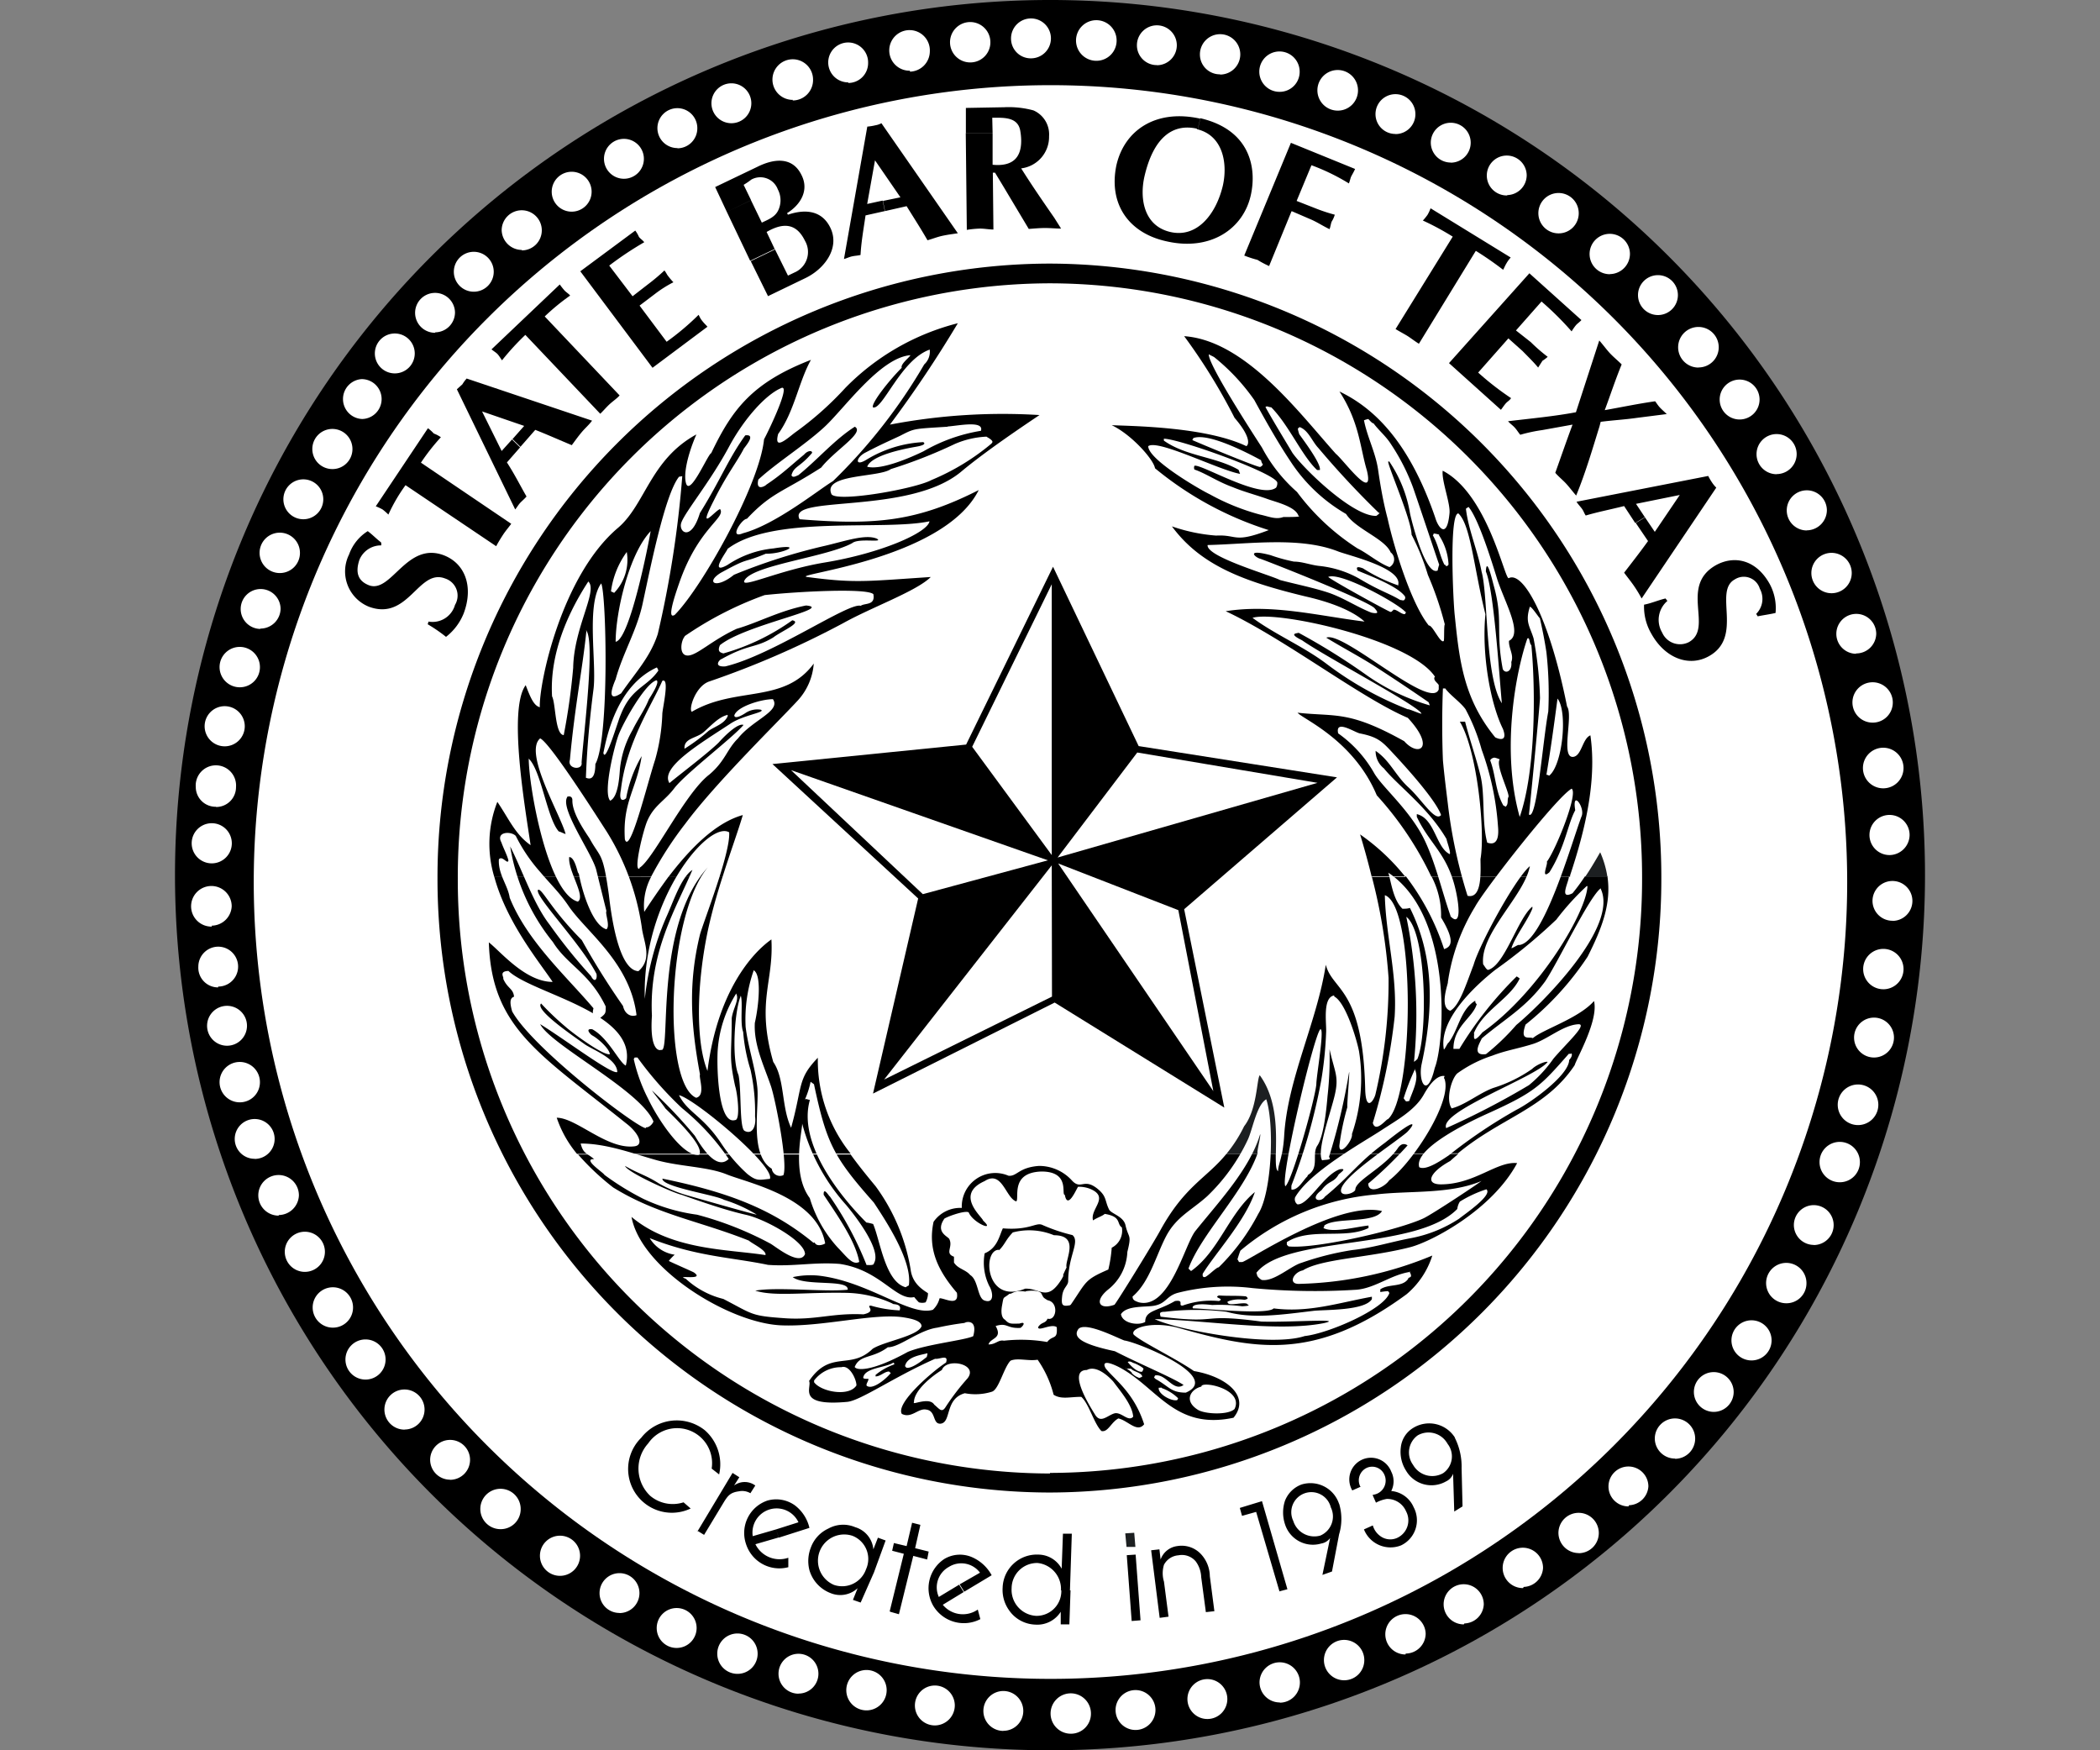 <svg xmlns="http://www.w3.org/2000/svg" id="Layer_1" data-name="Layer 1" viewBox="0 0 180 150"><rect x="0" y="0" width="180" height="150" fill="#808080" stroke="none"/><path d="M90,150a75,75,0,1,1,75-75,75,75,0,0,1-75,75Z" style="fill-rule:evenodd"></path><path d="M90.05,143.88A68.29,68.29,0,1,1,158.33,75.6,68.28,68.28,0,0,1,90.05,143.88Z" style="fill:#fff;fill-rule:evenodd"></path><path d="M90,127.91h0A52.56,52.56,0,0,1,37.5,75.26h0A52.58,52.58,0,0,1,89.94,22.59h0A52.58,52.58,0,0,1,142.4,75.24v0A52.56,52.56,0,0,1,90,127.91Zm0-1.68h0a50.87,50.87,0,0,0,50.75-51v0A50.86,50.86,0,0,0,90,24.28h0a50.87,50.87,0,0,0-50.76,51h0a50.87,50.87,0,0,0,50.76,51Z"></path><path d="M125,98.89c-.23.19-.47.4-.7.61-1.82,1-2.14,2-.8,2,2.9,0,4.8-2,6.54-1.82-2.14,4-7.27,6.69-9.11,7.19-3.53.92-7.67,1-9.25,2-.81.16-1.29,1.16-.36,1.16a31.47,31.47,0,0,0,11.45-2.43,7.14,7.14,0,0,1-2.21,3.32c-8,5.87-13.11,4.69-19.7,2.84-2.24-.55-4,.08-3.69.61.64.63,3.53,2,5.17,3.13,2.81.48,4.87,2.19,3.39,4-5.1,1.09-6.58-2.71-9.92-4.39-1.48-.71-1.16,0-1,.21.84,1,2.4,2.08,3.26,4.74-.6.76-1.39-.32-2.21-.5-.63.34-.89,1.21-1.45,1.08-.63-.61-1.07-2.35-1.73-2.93-1,0-1.71.24-2.37-.18a9.18,9.18,0,0,0-1.37-3c-.82.13-1.71-.18-2.32.08-.58.58-1,2.48-1.6,2.66a4.74,4.74,0,0,1-2.32.13c-1.74.48-1.13,2.51-2.08,2.61-.71.05-.37-1.11-1.24-1.21-.68-.13-1.26.79-2.08.37-.55-.9,2.61-3.64,3.79-4.4.24-.74-.55-.26-.94-.32-3.53,1.56-6.4,3.59-7.53,3.69-4.38.4-3-1.24-3.27-1.79,1.84-2.71,3.53-.89,5.45-2.76,1-.64,3.87-1.08,4.19-1.93,0-.47-.85-.65-1.53-.76-2.5-.4-7,.84-10.53.68-4.5-.21-12-4.89-12.8-9.29,3.42,2.87,8.22,2.76,11.48,3.27.13-.4-1.18-1-1.42-1.24-4.24-1.69-7.87-2.22-11.64-4.56a21.71,21.71,0,0,1-3-2.82H72.91c.59.82,1.3,1.71,2.14,2.72a16.63,16.63,0,0,1,3,7.11c.18,1.52,1.45,2,2.37,2.57.1-.39,1.84.87,1.6-.55-1.65-1.92-2.5-3.76-2-6.08a2.78,2.78,0,0,1,2.42-1.19,2.87,2.87,0,0,1,4-2.76c.74.08.85-.71,2.61-.84a3.8,3.8,0,0,1,2.84,1.26c.77.82,1-.24,2.16.68.82.66.63,1,1,1.77.16.39,1.24.58,1.42,1.37.26,1.16.55.73.16,2.29A4.33,4.33,0,0,1,95,110.5c-1.24,1-.8,1.79.52,1.32.08,0,3.32-5.24,3.93-6.37,2.11-3.83,3.93-4.44,5.67-6.56h4.23c0,.81,0,1.37.2,1.48,0-.44.19-.8.32-1.48Z" style="fill-rule:evenodd"></path><path d="M49.46,98.89a9.59,9.59,0,0,1-1.74-3.1c1.68,0,4.31,2.74,6.66,2.45.87-.11.31-1.19-.69-1.95-7.47-6-11.56-8.19-11.79-15.53,1,.78,3.13,3.39,5.47,3.39-1.1-1.66-3.93-5.05-5-9H55.81a5.29,5.29,0,0,0-.59,3c.65-1,1.34-2,2.07-3h4.64c-.45,1.4-.88,2.9-1.21,4.38-1,4.61-1.13,9.67-.08,12.25.85-6.77,3.8-10.09,5.48-11.27.21,3.68-1.32,5.34.16,10.5,1,1.45.68,3.85,1.53,5.64,1-3.61.52-4.16,2.29-6a12.78,12.78,0,0,0,2.81,8.21Z" style="fill-rule:evenodd"></path><path d="M105.12,98.89a11.87,11.87,0,0,0,1.52-2.37c1.13-1.44,1.08-4.1,1.34-4.37,1.55,2.12,1.41,5,1.38,6.74Z" style="fill:#1c1f21;fill-rule:evenodd"></path><path d="M109.88,98.89a12.17,12.17,0,0,0,.19-1.52c.28-4.9,2.81-9.74,3.57-14.69.58,2.26,3.19,1.94,3.38,10.76.07,1.82.71.93.87.37a42,42,0,0,0,1.13-10,47.29,47.29,0,0,0-1.44-8.7h2.93a20.9,20.9,0,0,1,3.27,6.23c.58-.19,1-.63-.26-2.71a7.17,7.17,0,0,0-.82-3.52h11.78c0,.47-.9,2.06.31,1.44a17.72,17.72,0,0,0,1.06-1.44h1.93c.34,2.29-.44,4.39-1.7,6.88a25.25,25.25,0,0,1-5.32,5.82c-.5,1.45.29,1,.63,1.16.84-.74,3.93-1.69,5.24-3.18.4,1.65-1.47,4.87-1.66,5.5-2.5,3.74-6.28,4.47-10,7.55ZM42.37,75.16a9.79,9.79,0,0,1,.26-6.44c1,1.47,1.53,2.79,2.85,3.71-.45-3.08-1.95-11.66-.42-13.71.42,1.1.71,1.76,1.21,1.89-.08-2,1.84-11.27,6.71-15.38,2.34-2,2.76-5.84,6.71-8-.73,1.68-1.15,3.45-.87,4.24.37,1,1.9-2.63,2.14-2.63,1.81-3.8,3.55-6.06,8.55-8-1.05,1.87-1.42,4.43-2.81,6.35-.37,1.39.63.52,1.39-.08a27.66,27.66,0,0,0,4.37-3.87A20.58,20.58,0,0,1,82.1,27.7a101.75,101.75,0,0,1-5.82,8.69,51.35,51.35,0,0,1,12.82-.82c-1.26.85-4.6,3.08-6.71,4.85-4.5,3.76-15,1.95-13.85,4.08,6.56.53,10.06.18,15.35-2.5-3,6-16.3,7.24-14.69,7.45,4.1.55,5.08.36,10.58,0-1.21,1.21-5,2.56-7.5,3.95a77.38,77.38,0,0,1-11.48,5C59.61,58.79,59,60.8,59.3,61c3.76-2.21,7.9-.66,10.45-4.13A5.25,5.25,0,0,1,68.41,60c-1.56,1.71-7,7-9.66,10.58a30.75,30.75,0,0,0-2.94,4.55Zm14.92,0c1.8-2.36,4-4.65,6.38-5.31-.39,1.33-1.08,3.21-1.74,5.31Zm60.29,0c-.34-1.39-.69-2.63-1-3.65a18.36,18.36,0,0,1,3.89,3.65Zm5.12,0a28.32,28.32,0,0,0-4.69-7c-2-4.77-6.39-6.56-6.79-7.08,3.29.36,4.37-.22,9.14,2.44,1.24,1.4,2.71.58.31-2-4-1.69-10.55-6.77-15.61-9.14,4-.63,7.9.39,11.9.89-.29-.26-1.47-1.34-5.08-2.16-5.42-1.31-9-2.71-11.43-6a14.85,14.85,0,0,0,3.79.79c1.85-.1,1.48.69,4.51-.47A28.94,28.94,0,0,1,99,40.13c-.11-.74-2-2.88-3.71-3.69,2,.08,8.1.16,11.53,1.79.1,0,.63-.53-1-2.42a49.65,49.65,0,0,0-4.32-7c5.27.37,9.9,6.63,13,10.08.68.55,3.34,4.24,2.66,1.42-.58-1.92-.63-4.11-2.35-6.76,2.72,1.31,5.88,4,8.22,10.84.26.87,1,1.8,1.21-.37.11-.84-.69-2.81-.58-3.68,3.87,2,5.32,9.37,5.66,9.21,1.16-.63,3.43,3.11,5,11,.56.76-.6,4.5.56,4.31.7-.13.76-1.57,1.44-1.84.58,4-.52,8.32-1.74,12,0,0,0,.06,0,.11H122.7Z" style="fill-rule:evenodd"></path><path d="M135.86,75.16c.43-.63.84-1.32,1.3-2.12a8.28,8.28,0,0,1,.62,2.12Z" style="fill:#1c1f21;fill-rule:evenodd"></path><path d="M78.34,120.17c0-1,1.5-2.21,2.39-2.76.4-1.09,3.19-.51,2.19.73a20.2,20.2,0,0,0-1.84,2.4c-.35.58-.53.23-1-.16-.44-.71-2,.11-1.73-.21Zm-6.22-3a2.87,2.87,0,0,0-2.34,1.14v.15c.6.82,3,1.27,3.63.27,0-.53-.6-1.79-1.29-1.56Zm8.22-3.39c-1.58.21-3.27,1.71-4.24,1.68-1.34,1-2.4.61-2.84,1.69.15.29,1.42.44,4.55-1.29,1.58-.66,4.92-1,5.61-1.35.5-1.84-1.21-1-.61-1.15a25,25,0,0,0-2.47.42Zm-3.77,3c-.68.44-2.5.44-2.58,1.31.11.11.29.06.45.08,0,.21-.21.4-.16.58.53.45,1.84-.74,2.08-1.1-.08,0-.08-.06-.16-.11-.39,0-.73.42-1.15.42v-.13a5.16,5.16,0,0,1,1.6-.9c0-.1,0-.1-.08-.15Zm11.33-6.09c-1-.15-1.06.19-1.38.19-.57.47-.47.13-.63,1s.11,1.15.24,1.21c.37.39.48.36,1.26.34.58-.21.32.21.08.37-1.21.07-1.1-.48-2.13-.16.63,1.1-.45,1-.61,1.58.64,0,.82-.42,1.32-.32a13.16,13.16,0,0,1,3.71.11c.48-.63.9-.13.82-1.27-.47-.34-1.6.4-1.6,0,.29-.47.63-.29.81-.73.76.23,1-1.4,0-1.58-.39-.24-.34-.21-.52-.56s-1.11-.26-1.34-.21Z" style="fill:#fff;fill-rule:evenodd"></path><path d="M79.39,116c-.61.15-1.68.31-1.82,1.1.06,0,.08.08.11.11.47.13,1.5-.71,1.76-.92C79.47,116.11,79.57,115.91,79.39,116Zm6.24-8.85c.53-.53.55-.87,1.18-1.53a5.54,5.54,0,0,1,3.53.24c2.29,0,.9,2.16,1.08,2.76-.63,1.29,0,.24-.42,1-1.24,2-1.82.77-3.13.82C84.44,111.85,84.18,107.06,85.63,107.11Z" style="fill:#fff;fill-rule:evenodd"></path><path d="M91.79,111.8c1.37-2,1.16-2.11,3.21-3a11.46,11.46,0,0,0,.29-1.87,1.63,1.63,0,0,0,.87-1.74c-.47-.31,0-.92-1.47-1.16-.19.19-.66.32-1,.56-.29-1,1.5-2-.29-2.72a2.57,2.57,0,0,0-1-.16c-.21.35-.9,1.95-1.13.69-.34,0,.5-2-2-2-2.71.08-1.87,2.29-2.16,2.56-.9-.27-1.21-2.72-2.71-1.74-2.61,1.16-.19,3.08-.13,3.39,1.1,1-.87.21-1.24-.71-.34-.21-2.16.48-2.11.58-.76,1.14.35,1.48.45,1.71.34.69-.42,1.22.4,1.51,0,.5,0,.31,0,.5.34.55,1,.6,1.39,1.07.71.43.61,2,1.24,2.19.87.29.69-.79.4-1.24a4.49,4.49,0,0,1-.4-2.81c1.11-.45,1.27-1.56,1.56-2.14,2.31.19,2.84-.55,3.39-.29a15.09,15.09,0,0,0,2.58.87c.66.58-.37,1.77-.37,3.93,0,.42-.44.55-.52,1.31s0,.9.68.77Zm1.37,5.61c-1.84,0,.63,3.68.71,3.84.47.74,1,.1,1.61-.11s1.23.77,1.65.27c-.07-1-1.1-2.19-1.7-3-.14-.16-1.35-1.5-2.27-1Zm5.9.78c1.13.61,1.29,1.16,2.58,1.16,3.18-1.37-4.19-4.34-5.27-4.47-.65-.24-3.29-1.61-3.92-1-.58.76.39,1.34,3.11,1.92,2.21,1.13,4.89,2.24,5.89,2.89-.86.64-1.52-1-2.45-.81-.08.21-.13.13.06.31Zm.52.77a3.82,3.82,0,0,1,1.4.87c0,.08,0,0,0,0a.4.4,0,0,1-.08.16c-.44.13-1.66-.5-1.58-1.06.05,0,.21,0,.26,0s-.36-.11,0,0Z" style="fill:#fff;fill-rule:evenodd"></path><path d="M97.22,116.83c-.22-.06-.32-.22-.56-.11.24.32.79.87,1.19.84.1,0,.1-.13.16-.23s-.61-.45-.79-.5Zm-.24.5c-.08-.08-.45,0-.5-.08s.66.42.52.42a1.63,1.63,0,0,0,.66.42s.21-.08.24-.11C97.9,117.64,97.06,117.51,97,117.33Zm6,1.5c-.9.21-1.56,1.21-.29,2,.63.37,2.6.45,3.13-.08.84-1.76-3-2.47-2.84-1.89Zm-34-24.57a7.39,7.39,0,0,0,.5-1.55l.29.21c1.08,5.08,1.69,6.26,5.13,10.14,1,1.52,3.32,5,3,7.1a1.92,1.92,0,0,0-.27.16c-1.76-.47-2.18-4-2.79-5.42a3.75,3.75,0,0,0-.58-.13c-2.37-2.37-5.89-6.85-4.84-10.51-.16,0-.37-.16-.45,0Z" style="fill:#fff;fill-rule:evenodd"></path><path d="M68.75,96.26a16.87,16.87,0,0,0,3.77,7c.79.94,3.08,3.89,2.39,5,0,.23-.52.13-.63.16a29.18,29.18,0,0,0-3.16-5.9c0,.1-.55-.9-.52-.13,1.05,1.6,2.73,3.92,3.05,5.76-.58.29-1.05-.42-1.84-1.23a10.9,10.9,0,0,1-2.4-4.24c-1.66-2.22-.55-6.09-.66-6.43Zm10.72,14.06a1.69,1.69,0,0,1-.13,1.29,1,1,0,0,1-.58,0,5.82,5.82,0,0,1-.4-.45c-1.55.35-2.87-2.31-6.37-2.84-2.16-.18-4,.24-6.16.08-3.18-.66-6.16-.71-10.14-2.29a3,3,0,0,0,2.14,1.42,4.18,4.18,0,0,0-.5.53c-.08,0,2.23,1,2.16,1,1,.71-1.72.16-.71.53A7.29,7.29,0,0,0,62,111.32c2.61,1.35,2.32,1.45,5.37,1.66,2.58.16,4-.47,6.64-.34,1.23-.26.1-.77.66-.74a10.33,10.33,0,0,0,2.44.4c.24-.63-.63-.48-.6-.58a9.88,9.88,0,0,0-3.85-.92c-3.6-.08-6.26.34-7.92-.19,1.84-.34,6,.13,7.92-.08.11-.94-3.65-.26-4.71-1.08a7.3,7.3,0,0,1,2.19-.13c4.29.48,7.87,3.53,9.82,2.93a2,2,0,0,0,.63-1.43c-.21-.36-.85-.42-1.08-.5Z" style="fill:#fff;fill-rule:evenodd"></path><path d="M69.83,106.48c.16.42.82.16.9.08-.71-4-6.69-5.19-8.48-5.93-1.63-.65-4-.65-6-1.21S52,98,49.77,98c.23.89.5.79,1.16,1.34-1.08-.05.87,1.21.87,1.34a23.22,23.22,0,0,0,3.34,2.06,15.68,15.68,0,0,0,4.61,1.36A28.88,28.88,0,0,1,66,106.56c.42.21,2.53,2,3,.92,0-1.11-3.4-3-5.06-3.37s-3.81-1.11-5.5-1.71c-.68-.14-4.63-1.9-4.87-2.48,1.24.71,1.76.77,2.92,1.51a11.25,11.25,0,0,0,2.37,1c.29.08,5.85,1.68,6,1.66a12.52,12.52,0,0,0-2.81-1.27c-.74-.42-5.35-1.1-5.27-1.81,5.76,1.18,9.5,2.66,12.95,5.5ZM58.2,93.86c1.34.29,8.26,6.09,7.79,7.17-.92.08-1.11.23-1.93-.42a13.4,13.4,0,0,1-2.18-2.53c-1.6-2.45-2.92-2.71-3.68-4.22Z" style="fill:#fff;fill-rule:evenodd"></path><path d="M62.46,99.32a20.31,20.31,0,0,0-4-4.35,30.29,30.29,0,0,1-3.82-4.34H54.4a.76.76,0,0,1-.08.13,14.28,14.28,0,0,0,1.24,3.42c.87,1.82,3,5,4.37,4.79.45-.71-1.76-2.86-2.92-4,.05,0-1.16-1.5-1.11-1.5a41.52,41.52,0,0,1,3.66,3.87C60.17,98.37,61.43,100.34,62.46,99.32Zm.66-14.2a10.48,10.48,0,0,0-1.61,5c-.08,1.74.11,6.29,1.5,5.87.48,0,.19-2.34,0-2.92-.55-2.55-.29-2.61-.29-5.82.13-.89.68-1.6.37-2.11Z" style="fill:#fff;fill-rule:evenodd"></path><path d="M63.49,85.36c-.56,1.37-.77,5.43-.19,6.77.27,1.26.06,4.58.53,4.79.71.37,1-.52.89-1.24a16.85,16.85,0,0,0-.39-4,14.86,14.86,0,0,1-.63-3.24c-.29-.76,0-2.55-.21-3.13Z" style="fill:#fff;fill-rule:evenodd"></path><path d="M64.59,83.2a12.73,12.73,0,0,0-.68,4.8c.21,1.73.81,3.42,1,5.16s-.71,5.81,1.24,7a.71.71,0,0,0,1,.55c.39-1-.66-6.37-1.06-7.6-.58-1.72-1.5-3.56-1.39-5.45.34-1.48.6-4.16-.11-4.51ZM55.35,96.68c-.71,0-9.69-6.82-11.45-10-.21-.73-.21-1.15.16-1.26-.06-.71-.58-.71-.93-1.55.11-.08-.42-.63.45-.66,2.11,2,11.24,3.56,10.06,8.11-.55-.24-1.5-2.37-2.87-3.11-.66-.1-.16.45,0,.53.61.34,1.5,1.21,1.5,1.61-.65.1-3.42-2-3.79-2.35a23.68,23.68,0,0,1-2.1-2c-.53.5,2.24,2.43,3.68,3.45.66.5,2.82,1.24,2.85,2.42-.43.27-4.51-2.81-6.61-4.1.89,1.79,8.61,5.68,9.71,8.34-.08.24-.39.53-.63.5ZM60,92.08c-.82-4.4-1-7.9,0-12,.32-1.14,2.63-7,2.5-8.75C60.72,70.28,55,77.17,55.27,85.6a23.65,23.65,0,0,1,1.84-7c.58-1.26,1.27-3.42,2.24-4.05-1.39,3.29-3.74,7-3.47,12.5-.21,3.06.66,3,.79,2.92.89.43-.66-10.53,4-15.64-3.56,4.27-3.87,18.52-1,19.75C60.51,93.89,59.88,92.34,60,92.08ZM54.8,74.38c1.16-.66,3.92-6.42,6-8,1.37-1.16,1.5-2.16,2.45-3.09,1.26-1.6,3.71-2.34,3-3.37-1,0-3.1.64-3.31,1.4.05.37.81-.11,1-.24a1.83,1.83,0,0,1,1.26-.26c.53.21-1.47.45-2.58,1.19-2.55,1.68-6.08,3.76-5.24,5.1.95-.79,3.32-2.58,4.22-3.47.73-.82,1.73-1.69,2.13-1.51-.92,1.09-4.85,4.06-5.9,5.38-.84,1.13-1.74,1.47-2.34,2.82-.37.84-1.24,4.44-.66,4.1Z" style="fill:#fff;fill-rule:evenodd"></path><path d="M62.35,61.27c-.78.18-1.47,1-2.07,1.5s-1.64.5-1.61,1.34l0,.06a15.71,15.71,0,0,0,2.06-1.53c.55-.39,1.39-.61,1.65-1.29,0,0,0-.11-.08-.08Zm-3.68-6.74A29.92,29.92,0,0,1,65.54,51c2.61-.29,8.74-.63,9.32-.08.19,1-.76.74-1.08,1-1-.34-7.58,4.24-11.61,5.19-1.08.07-.48-.61-.32-.63,2.37-1.32,2.85-.9,4.43-1.85.71-.55,2.53-1.29,1.63-1.47A19,19,0,0,1,62,56c-.21-.08-.55-.11-.29-.71,2.14-1.74,9.85-3.16,7.38-3.4-2.27.45-4.14,1.48-5.95,2-2.16,1-3.4,2.29-4.19,2.29s-.58-1.29-.26-1.63Zm8.24-21.25c-1.26.55-3.11,2.56-4.42,5-1.58,2.95-3.72,5.53-4.08,6.48-.32.79.81,1.76,1.58-.79,1.79-2.87,2.44-4.66,3.89-6.66,1.05-.13-.18,1.13-.16,1.21-.6,1.13-1.45,2.19-2.55,4.4-1.48,2.89.16.79.55.71.53.76-1.89,1.6-3.53,6.42-1.1,3.14-.52,2.71-.37,2.66,2.32-2.32,7.27-11.11,7.67-15.06.53-1,2.37-4.89,1.42-4.37ZM65,41.1c1.53-1.42,4.05-3,5.71-4.55s4.74-5.9,7.32-6.11c0,.13-.87.76-.74,1.08-1.1,1.1-2.63,3.05-2.47,3.39.82.29,2.39-4.08,4.87-4.95a1.47,1.47,0,0,1-.47,1.27,46.69,46.69,0,0,1-7.82,10c-1.3.79-4.93,3.73-7.72,4.47-1.24.53-.1-1.24.34-1.24,2.14-2.28,3.06-2.26,6.37-4.39,1.16-1.48,3.77-3,2.88-3.5-1.77,1.13-3.17,2.81-4.85,4.16-.08,0-.47.29-.58,0,.21-.79.71-.66,1.77-1.92,0-.24-.4-.19-.69.15-1.21,1-1.9,1.69-3.24,2.58C65.67,41.6,64.75,42.18,65,41.1ZM51.4,87.23c-.21-.21-.76.08-.53-.82-2.31-2.73-5.68-5.74-7.18-9.47-.16-1.08-1-2-.93-3.29.29-.37.74.47.82.1-.1-.45-.45-1.1-.6-1.55-.51-.92.81-1,1.23-.56a14.2,14.2,0,0,0,2.11,3.11c.84,1,1.66,1.77,2.42,2.9C50.22,79.84,54,82.47,54.56,87c-.45.18-1-.06-1.16-.79a64.54,64.54,0,0,1-3.53-5.64c-2.68-2.69-3.37-4.39-3.74-4.32-.44.42,3.67,4.61,5,7.22.08.5-.18.76-.47.18a46.22,46.22,0,0,1-3.56-4.42c-1.37-1.77-2.26-4.5-3.37-6.69a17.42,17.42,0,0,0,3.66,8.19c1.24,2,3.14,2.63,4.53,5.53,0,.6,0,.6-.5,1Z" style="fill:#fff;fill-rule:evenodd"></path><path d="M45.32,65c0,2.42,1.63,11.58,4.21,12.27.71-.45-.87-2.64-.74-3.82.58,0,.8,1.92.8,1.29.28,1.61,1.18,4.56,2.39,4.9.34-.29-.13-1.35,0-1.56-.34-1.37-.53-2.13-.87-3.52S48,69.35,48.61,68.33c-.08-.06.48-.24.45.29,0,1.07,1,2.52,1.47,3.23.95,1.74,1.14,1.08,1.66,4.85.18,1.53.79,6.45,2.53,6.53,1.26-1.08.42-2.56.29-3.77a21.26,21.26,0,0,0-3-8.18c-.84-1.3-4.87-7.64-5.71-8-1.45,1.21,1.74,6.53,2.18,8.19-.1,0-.47-.21-.58-.21-1-1.1-1.5-5.16-2.55-6.21Zm5.11-15.17c-2.32,3.56-3.29,6.93-3.11,9.85.32.6.24,3.26,1,3.32a55.56,55.56,0,0,0,.81-5.77C49.19,53.77,51.27,50.63,50.43,49.84ZM50.27,54c-.32,3.23-1,6.47-1.42,11.11-.26.81,1.13.94,1,.23.21-2.73,1.19-10.55.37-11.34Zm3.45-6.69a7.37,7.37,0,0,0-1.35,3.37c.09.05.19.08.27.13A4.07,4.07,0,0,0,53.72,47.29Z" style="fill:#fff;fill-rule:evenodd"></path><path d="M55.77,45.52c-1.89,2-3,7-3,9.48C54,54.79,55.61,46.5,55.77,45.52Zm-4.05,19c.29-1.39,1.13-5.74,4.58-7.32a.75.75,0,0,1,.13.27c-1,1.45-2.32,1.45-3.24,3.82C53,61.67,51.9,65.48,51.72,64.53Z" style="fill:#fff;fill-rule:evenodd"></path><path d="M56.27,58.3c-1,.28-2.9,3.73-3.26,4.71s-1.34,4.92-.71,5.61c.71-.32.79-2.14.84-2.74a8.44,8.44,0,0,1,1.08-3.32c.42-.87,1.05-1.74,1.39-2.61.08-.15,1-1.5.66-1.65Z" style="fill:#fff;fill-rule:evenodd"></path><path d="M56.77,58.35c-.94,2.16-3.08,5.29-3.55,9.34-.24,1.22.37.82.45.71A11,11,0,0,1,55,64.8c-.42,2.81-1.65,3.92-1.44,7.13.42,1.4,1.89-4.66,2.6-6.84a16.33,16.33,0,0,0,.61-3.9c0-.42.66-3.16,0-2.84ZM51.53,50c-1.31,1.79-.37,6.84-.66,9.08s-.55,4.79-.65,7.58c.1,0,.81.45.81-1.18,1.21-2.11.95-14.62.5-15.48Zm1.24,8.21c.63-2.29,1.87-4.27,2.34-6.61.61-2.79,1.87-9.21,3.09-10.74a2.74,2.74,0,0,1,.28-.05,90.08,90.08,0,0,1-2.1,13.53c-.66,2-1.87,3.24-3.14,5.08-.31.19-1.36.87-.47-1.21ZM79.65,44.68c-4,.84-13.45-.58-17.3,2.37.11,0-1.71,2.32,0,1.37A8.57,8.57,0,0,1,66.3,47c2.74-.45.77.5-.65.45-2.14.89-1.3.23-3.85,1.63-1.37.82-.45,1.45,1.11.18a49.87,49.87,0,0,1,7.87-2.5c1.66-.39,3.4-1,4.37-.6.66.39-1.55-.08-2.11.39-2.18,1.19-8.45,1.87-9.21,3.16-.5.84,2.87-.84,6.84-1.5,4.82-.79,8.83-2.55,9-3.53Zm1.58-8.11c-3,.19-2.81.13-4.1.79-.85.4-1.64.74-2.9,1.4-.87.42-1,1.26,0,.66a10.36,10.36,0,0,1,4.9-1.53s.45.21-.58.39S74.7,39,74.33,40c1.21.32,3.77-.81,4.82-1.32a14.45,14.45,0,0,1,4.93-1.76c.29-.92-2-.42-2.85-.37Z" style="fill:#fff;fill-rule:evenodd"></path><path d="M84.58,37.42a7.68,7.68,0,0,0-2.74.63,41.57,41.57,0,0,1-5.48,2.15c-1,.74-5.92.4-5.08,2.17.6.68,7.19-.48,8.58-1.24A19.77,19.77,0,0,0,85,38c0-.07.32-.15-.44-.57Zm12.5,73.69c1.45-1.23,2-3.5,2.87-5.16s2.16-2.21,3.51-3.42a16.25,16.25,0,0,0,3.5-4.87c.39-.82.76-3,1.58-3.45.71,2.21.47,8-.69,9.82a18.16,18.16,0,0,1-3.39,4.58c-.22,0-1,.84-1.21.84s-.16-.18-.16-.29c1.08-1.76,3.63-4.5,4.47-7-2.23,1.84-3.08,5.08-5.47,6.77l-.22-.21c1.06-2.93,4.77-6.56,5.93-9.9-.11,0,.31-1.61.21-1.61-.9,3-3.55,5.79-5.56,8.3-.94,1.23-2.21,6.74-4.84,6.1-.37-.13-.55-.21-.53-.55Z" style="fill:#fff;fill-rule:evenodd"></path><path d="M120.89,109c-1.64.23-3,1.39-4.61,1.53a56.55,56.55,0,0,1-8.93-.14,17.37,17.37,0,0,0-6.37.4c-1,.26-1,.9-2,1.1-.74.16-2.4-.05-2.9.74.13.79,1.5,1,2.08.66,0-1,1-.89,2.55-1.79.85-.13.21.42.66.39a7.18,7.18,0,0,1,3.11-.39c.53-.24-.53-.26,0-.48.76.06,1.58,0,2.32.08.36.27-.09.24-.06.29s-.73-.18-1.52.16c-.06.48,1.29,0,1.68.19-.05.08.53.15-.42.21a14.88,14.88,0,0,0-2.58-.11c-1.9-.23-1.71.27-1.63.29.92,0,6.39.58,6.9,0,3,.39,5.55-.48,8.42-1,0,0,0,.13,0,.21-.63,1-4,.89-5,1-2.68.32-5.24.71-7.45.08a22,22,0,0,0-5.29,0c-.55,0-.42.18-.37.42,5.32.66,3.11-.32,8.64.42,2.45.08,7.21-.29,5.37.13-3.95.79-10.14-.26-14.51-.34,1.74.87,9.82,2.45,12.85,1.45,2-.21,6.82-2.29,7.26-3.69,0,0-.07-.13-.13-.16a6.41,6.41,0,0,0-.65.08v-.23c.71-.5,1.89-.16,2.39-.9,0-.21.47,0,.11-.63Zm6.1-7.79c-2.73,1.16-6.18.81-9.08,1.16a20.76,20.76,0,0,0-11.59,4.81c-.1.25-.18.51-.26.77.08,0,.08.16.16.21a2,2,0,0,1,.24,0c.39,0,8.19-5.29,12-4.37-.68,1.1-4,.5-4.95,1.24,0,0,0,.15-.08.21.82.45,2.93-.13,3.87-.21,0,0,0,.15,0,.21-2,1-5-.08-7,1.21,0,.08,0,.16,0,.21a.49.49,0,0,0,.16.16c2.42.23,9.55-1.45,11.58-2.42.87-.43,5-3.17,5-3.24Z" style="fill:#fff;fill-rule:evenodd"></path><path d="M127.42,101.92a10.14,10.14,0,0,0-2.29,1.06,1.54,1.54,0,0,0-.22.63c-3.53,3.61-14.64,2.21-17.22,5.47a2.76,2.76,0,0,1,.08.27,1.2,1.2,0,0,0,.37.34c1.06.18,2.5-1.21,3.43-1.47a24.4,24.4,0,0,1,4.34-1.09c1.69-.18,3.26-.68,4.92-1a11.38,11.38,0,0,0,4.24-1.69c.45-.37,2.87-2,2.35-2.5Zm-3.61-9.71c-.79-.08-1.48,1.08-1.79,1.63-.77,1.34-2.34,2.18-3.58,3-1.61,1.06-6.16,3.56-7.43,5.77a.54.54,0,0,0,.19.6c.92.11,2.23-2.5,3.63-3,.79-.13-.16.43-.11.48-.44.71-.81.45-1.45,1.31-1.1.82-.07,1.11.29.56,2.22-1.82,2.8-2.9,5.17-4.64,2.92-2.34,2.52-1.55,1.87-.89-1.16,1-5.66,3.87-5.66,5,0,.58,1.15.24,1.23-.07,0-.8,2.42-1.85,3.61-3.51.39-.63.79-.34.87-.29a33.66,33.66,0,0,1-3.37,3.27c0,.95,1.39.34,1.79-.27,2.08-1.6,5.45-6.84,4.74-8.71-.11-.08.08-.31,0-.18Zm-10.64-4c-.53.45-3.45,12.69-3,13.45.55-.34,2.58-7.55,2.66-8.76,0-.66.69-4.61.37-4.69Z" style="fill:#fff;fill-rule:evenodd"></path><path d="M114.36,85.31c-1,.16-.66,2.32-.69,3.11a32.21,32.21,0,0,1-.42,4.16,49.88,49.88,0,0,1-2.55,9,1.53,1.53,0,0,0,0,.37c.58.06,1-.81,1.36-1.13a.45.45,0,0,1,.06-.13c1-.63.29-1.79.81-2.53.66-1,.85-4.26.87-4.32a29,29,0,0,0,.16-3.92c.45,2,.82,2.32.45,3.92s-1.58,4.82-1.08,5.61c.08-.08.92,0,.58-.29a52.9,52.9,0,0,0,1.73-7.29c.06,0-.21,3-.15,3a21.66,21.66,0,0,0-.69,3.32c0,1,1.19-.5,1.08-1a14.75,14.75,0,0,0,.61-7.08c-.19-1-1.14-4.21-2.13-4.71Zm20.32,5-.21,0c-2.39,2.72-2.87,3.27-6.82,5.06-1.37.61-6.5,3-6,4.66.61.34,2.06-.71,2.51-1A43.63,43.63,0,0,1,130,95.1c1.11-.55,4.48-2.92,4.5-4.26.32-.34.24-.58.16-.58Z" style="fill:#fff;fill-rule:evenodd"></path><path d="M135.26,87.78c-1.29.08-2.6,1.29-3.87,1.69s-2.32.55-3.48,1a10.84,10.84,0,0,0-3,1.52c-.52.48-1,2.27-.48,3,1.19-.31,2.4-1.34,3.59-1.76a12,12,0,0,0,3.29-1.61c.47-.45,1.32-.71,1.34-.6-1.05,1.31-9.32,4.24-8.69,5.66A67,67,0,0,0,131.05,93a11.31,11.31,0,0,0,2.1-2.27C134.26,89.42,136.16,87.71,135.26,87.78ZM118.7,76.72c.08,3.48,1.08,6.83.84,10.43a49.27,49.27,0,0,1-1.87,9.08c.24.93,1.21-.39,1.29-.31,2.24-1.92,2.4-18.3-.26-19.2Z" style="fill:#fff;fill-rule:evenodd"></path><path d="M120.54,78.57A41.05,41.05,0,0,1,121.2,91a2.47,2.47,0,0,0,.29-.24C122.39,88.63,122.28,79.89,120.54,78.57Zm.77,13a20.64,20.64,0,0,0-1,2.56c.08.07.1.16.18.23s.19,0,.3,0c.23-.76.91-1.9.47-2.74Z" style="fill:#fff;fill-rule:evenodd"></path><path d="M119,74.78c.27,1,.45,2.37,1.21,3.1.22,0,.43,0,.64-.07,2,4,2.1,8.37,1,13.4-.31,1.5.48,3.05,1.13.31.85-2.13,1.59-13.06-4-16.74Zm18.22,1.34c-1,.71-3.71,6.42-4.79,8C130.79,86.36,129,87.31,127,89c0,.13-1,1.53.37,1.34a19.82,19.82,0,0,0,2.6-2.5C132.08,86.1,138.84,79.41,137.18,76.12Z" style="fill:#fff;fill-rule:evenodd"></path><path d="M136,75.94a22.23,22.23,0,0,0-2.6,2.87,47.59,47.59,0,0,1-5.24,4.31c-1.71,1.35-4.87,4.27-4.4,6.82.08,0,.32-.58.42-.6.84-1.13,1-2.82,2.27-3.58,0,.08,0,.21.13.29-.34,1.18-2,1.89-2,3.84.08,0,.42,0,.51,0A31.87,31.87,0,0,1,130,83.68a1.75,1.75,0,0,1,.26.18c-.87,1.79-3.13,2.71-3.93,4.69.11,0-.28,1.16.74-.08,4.82-3.4,8.9-10.27,9-12.53Z" style="fill:#fff;fill-rule:evenodd"></path><path d="M134.79,67.56c-1,.29-7.56,8.66-8.35,10.14a17,17,0,0,0-2.34,6.48c.08,0-.79,2.13.21,2.44.79-.44,1.34-2.21,2-3.94.48-1.69,3.53-7.35,4.82-8.45-.47,2.55-4.32,5.76-4,8.42.1.1.26.45.42.47,1.42-.37,2.55-4.42,3.79-5.42a.38.38,0,0,1,0,.18c-.4,1-1.42,2.3-1.79,3.37.05.06.6-.34.65-.26,2.09-.18,4.46-8.61,5.35-11,.37-.74-.84-2.4-.53-.55-.63,1.13-.87,3.18-2.21,5.31-.79.69-.08-.81-.23-.89.76-1,2.73-5.87,2.13-6.27ZM124.33,78.49c-.76-2.19-1.26-4.43-2.18-6.4-1.21-2.58-3.58-4.53-4.34-5.79a10.51,10.51,0,0,0-3.11-3.45c-.27-1.21,1.34-.13,1.84,0,1.74.34,2,.79,3.14,2,.68.74,3.39,3.69,3.84,5-.5.63-1.66-1.34-2.79-2.37s-1.58-2.29-2.82-3.13a1.88,1.88,0,0,0,.71,1.5c1.19,1.48,3.77,3.32,5.37,6.06,0,.13.4,1.18.27,1.29-1.19-.58-1.27-3.06-2.82-3.43V70c1.21,2.58,2.89,3.26,3.5,7.16.21,1.42,0,2-.61,1.37ZM123.89,59c-.06,0-.16,0-.21,0-.08,1.82-.08,4.32,0,6.17.11,1.23.27,2.47.42,3.71a42.49,42.49,0,0,0,1.69,7.89c1.29.3,1.11-2.18,1.11-3.15.42-2.37-.29-9.32-1.77-11.77l.45,0c.42,1.63.92,3,1.32,4.63s.1,4,.58,5.74c.1,0,1.1.5.92-1.4A23.82,23.82,0,0,0,127,64.25a16.53,16.53,0,0,0-1.39-3.48c-.45-.61-1.27-1.16-1.71-1.74Zm4.66,6.08a2,2,0,0,0-.45-.15.46.46,0,0,0-.37.23c.47,1.22.45,2.69,1.13,3.87a.72.72,0,0,1,.19.11c.29-.24.1-.61.26-.87,0-.5-1.13-2.74-.76-3.19Zm4.95-5.21c-.29,2.21-.58,4.32-.95,6.53a.38.38,0,0,1,.23.08c1.16-.9,1.61-5.5.72-6.61Zm-2.58-5.16c-1,2.87-2.27,9.59-.66,15.3,1.37-3.92,1.37-10.8,1-14.72-.18-.11-.13-.69-.31-.58Z" style="fill:#fff;fill-rule:evenodd"></path><path d="M132,53c-.13-.11-.69-1-.87-1-.42,1.32,0,1.66.32,2.71A32,32,0,0,1,132,59.8c0,.52-.93,10.08-.95,10,.68.6,1.19-6.35,1.66-8.82a32.29,32.29,0,0,0-.16-5.08c-.15-1-.35-2-.58-3Zm-9,5c-2.08-3.18-13.56-5.71-15.64-5.05,2,1.47,4.42,2.47,6.42,4a28.71,28.71,0,0,0,6.9,3.84c0-.08,1.11.42,1.16.37-.18-.63-8.22-4.87-10.24-6.29-1.24-.61-.4-.58-.29-.64a56,56,0,0,1,5.84,3.64,18,18,0,0,0,5.4,2.58,2.64,2.64,0,0,0-.1-.27q-2.36-1.63-4.77-3.18c-1.26-.79-2.71-1.56-4-2.35h0c1.42-.63,8.95,6.3,9.64,4.43,0-.08,0-.32,0-.37-.11-.21-.45-.37-.37-.66Zm2-14c-.79,0-.45,7.42-.31,8.71.39,3.8.73,7.14,3.47,10.48.37.19,1.08.37.66-.73-1-2-1.84-6.17-1.5-9.82-1-4-1.26-7.67-2.32-8.64Z" style="fill:#fff;fill-rule:evenodd"></path><path d="M125.89,43.44a1.67,1.67,0,0,0-.24.16c.21,1.79,1,3.56,1.34,5.38.58,2.05.29,9.05,1.74,11.29-.24-2.58-.68-9.69-1.37-11.29.06-1.35.53.68.69,1.26.81,2.95.13,3.79.76,7.11.24.44.82.18.73-.61.24-.63-.23-1.16-.2-1.82,1.21-.6-.32-3.21-1-5.26-.52-1.69-1.63-5.24-2.47-6.22Zm-5.43,9c-.71-.78-5.55-3.44-6.61-3,.14.21,4.82,2.79,5.32,3,.06,0,.11,0,.16-.07s.08,0,.08-.11a.5.5,0,0,1,.16,0c.29.1.5.31.76.37.06,0,.13,0,.13-.06s.16-.11,0-.11Z" style="fill:#fff;fill-rule:evenodd"></path><path d="M119.83,50.19c.5-1.48-4.16-2.56-5.13-2.93-3.27-1.29-7.64-.63-11.19-.55-.14,1,5.31,2.55,6.21,3,1.32.35,2.79.64,4.08,1.06s2.53,1.26,3.74,1.73c0,0,.45.11.5,0s-.23-.37-.23-.39c-.74-.69-8.59-3.79-9.77-4.22-.45-.1-1.32-.89.87-.31a14.21,14.21,0,0,0,2,.55c.71,0,1.42.29,2.16.37a8.83,8.83,0,0,1,3.42,1.08c1.84,1.1,2.53,1.24,3.53,1.84.13,0,.27.08.34,0a.26.26,0,0,0,0-.39c-.65-.79-2.66-1.58-4-2.13,0-.06-.29-.48.47-.19a13.94,13.94,0,0,0,3.08,1.48ZM108.09,39.44c-1.16-.63-4.55-2.39-5.82-1.89,0,.05,0,.08-.08.16.5.23,5.56,2.34,5.82,2.31a.49.49,0,0,0,.24-.21A.82.82,0,0,1,108.09,39.44Zm3.21,4.77c-.26-.82-2-1.19-2.73-1.47-1-.35-2-.61-2.93-1-1.26-.45-2.32-1.19-3.26-1.5a.4.4,0,0,1,0-.32c.52-.21,5.68,2.92,7,1.87a.7.7,0,0,0,.1-.45c-.29-.84-8.48-3.76-9.72-3.74v.16c1.9,1.35,4.43,1.37,6.4,2.5.06.14.08.21.13.35-1.81-.32-7.08-3-7.87-2.37,0,1.16,4.5,3.76,5.29,4.13A19,19,0,0,0,108,44.1c.76.16,1.34.45,2,.21.5,0,1.66,0,1.29-.1Zm6.88-.26A75.67,75.67,0,0,1,113,38.39c-.53-.55-.85-1.53-1.61-1.79,0,0-.08.08-.13.11s.08.42.1.49,1.92,2.51,1.77,3.08h-.24c-1.31-1.23-2.39-3.81-3.92-5.37a1.65,1.65,0,0,1-.34-.08c-.05,0-.11,0-.16.06.76,1.37,1.61,2.74,2.31,3.92,1,1.42,5.22,5.48,7.19,5.4,0,0,.42-.29.22-.26Z" style="fill:#fff;fill-rule:evenodd"></path><path d="M103.61,30.36c-.07.89,4,7.13,4.56,8a13.4,13.4,0,0,0,3,3.8A19.71,19.71,0,0,0,116.36,47c.89.44,1.82,1.26,2.74,1.6a.75.75,0,0,0,.1-1.26c-.5-1.18-3-2-3.82-3.29a14.09,14.09,0,0,1-4.76-4.5c-1.11-1.66-2.16-3.53-3.11-5.27a17.74,17.74,0,0,0-3.42-3.66c-.11-.08-.37-.18-.48-.26ZM116.91,36c.26,1.4,1,2.79,1.21,4.24s.45,2.82.82,4.21c.52,2.37,2,7.27,3.53,9.16.31-.07,1,1.59,1.28,1.32.06-.08,0-1.32.09-1.42a28.16,28.16,0,0,0-1.45-4.24,19.63,19.63,0,0,0-1.4-3.45c0-1.26-2.08-6-2-6.27.05,0,.13,0,.13.06A11.24,11.24,0,0,1,120.86,44c.13.66,1.34,5.42,2.37,4.89a3.36,3.36,0,0,1,.13-.5c0,.06-2.13-6.34-2.29-6.74a17.83,17.83,0,0,0-1.84-3.58c-.45-.71-1-1.13-1.5-1.79-.14,0-.35-.29-.45-.37a2.19,2.19,0,0,0-.37.11Zm6.45,9.82a2.26,2.26,0,0,0-.48-.1c0,.07,0,.1-.07.15.47.79.6,1.77,1,2.53.06,0,.08,0,.11.08s.13,0,.16,0,.05-.05.08-.11a5,5,0,0,0-.82-2.5ZM88.37,5a1.69,1.69,0,0,1-1.71-1.7h0A1.71,1.71,0,1,1,88.37,5Zm-5.19.35a1.73,1.73,0,1,1,1.71-1.71,1.72,1.72,0,0,1-1.71,1.71ZM94,5.21a1.74,1.74,0,1,1,1.71-1.73A1.73,1.73,0,0,1,94,5.21Zm5.16.37a1.7,1.7,0,0,1-1.71-1.7h0a1.71,1.71,0,1,1,1.72,1.71Zm5.42.79a1.7,1.7,0,0,1-1.73-1.69v0a1.73,1.73,0,1,1,1.73,1.71Zm5.11,1.5a1.73,1.73,0,1,1,1.71-1.71,1.71,1.71,0,0,1-1.71,1.71Zm5,1.61a1.74,1.74,0,1,1,1.71-1.74A1.73,1.73,0,0,1,114.62,9.48Zm4.92,2a1.7,1.7,0,0,1-1.71-1.7h0a1.71,1.71,0,1,1,3.42,0h0a1.7,1.7,0,0,1-1.7,1.71Zm4.74,2.45a1.71,1.71,0,0,1-1.71-1.7h0a1.71,1.71,0,1,1,1.72,1.71Zm4.87,2.82A1.71,1.71,0,1,1,130.86,15,1.71,1.71,0,0,1,129.15,16.72ZM133.6,20a1.73,1.73,0,1,1,1.72-1.72A1.72,1.72,0,0,1,133.6,20Zm4.38,3.5a1.73,1.73,0,1,1,1.73-1.71A1.74,1.74,0,0,1,138,23.49Zm4.13,3.5a1.71,1.71,0,1,1,1.71-1.71A1.71,1.71,0,0,1,142.11,27Zm3.5,4.5a1.74,1.74,0,1,1,1.71-1.74A1.73,1.73,0,0,1,145.61,31.49Zm3.5,4.45a1.71,1.71,0,0,1-1.71-1.71h0a1.71,1.71,0,1,1,1.71,1.71Zm3.16,4.69A1.72,1.72,0,1,1,154,38.92a1.72,1.72,0,0,1-1.71,1.71Zm2.58,4.82a1.72,1.72,0,1,1,1.74-1.72A1.74,1.74,0,0,1,154.85,45.45ZM157,50.84a1.73,1.73,0,0,1-1.74-1.73h0A1.73,1.73,0,1,1,157,50.84Zm2.1,5.19a1.71,1.71,0,1,1,1.72-1.72h0A1.72,1.72,0,0,1,159.07,56Zm1.43,5.9a1.73,1.73,0,1,1,1.71-1.71,1.72,1.72,0,0,1-1.71,1.71Zm.92,5.63a1.74,1.74,0,1,1,1.71-1.73A1.74,1.74,0,0,1,161.41,67.56Zm.5,5.72a1.72,1.72,0,1,1,1.73-1.71A1.74,1.74,0,0,1,161.91,73.28Zm.26,5.63a1.71,1.71,0,0,1-1.71-1.7h0a1.71,1.71,0,1,1,1.72,1.71Zm-.79,5.87a1.73,1.73,0,1,1,1.74-1.71A1.73,1.73,0,0,1,161.38,84.78Zm-.79,5.85a1.71,1.71,0,0,1-1.71-1.71h0a1.71,1.71,0,1,1,1.71,1.71Zm-1.34,5.79A1.74,1.74,0,1,1,161,94.68,1.74,1.74,0,0,1,159.25,96.42Zm-1.58,4.9a1.73,1.73,0,1,1,1.71-1.71,1.72,1.72,0,0,1-1.71,1.71Zm-2.24,5.37a1.71,1.71,0,0,1-1.71-1.7h0a1.71,1.71,0,0,1,1.7-1.71h0a1.71,1.71,0,0,1,0,3.42Zm-2.34,5a1.73,1.73,0,1,1,1.71-1.71,1.71,1.71,0,0,1-1.71,1.71Zm-3,4.9a1.72,1.72,0,1,1,1.72-1.72,1.72,1.72,0,0,1-1.72,1.72ZM146.9,121a1.71,1.71,0,0,1-1.71-1.7h0a1.7,1.7,0,0,1,1.7-1.71h0a1.71,1.71,0,0,1,1.71,1.7h0a1.71,1.71,0,0,1-1.7,1.71Zm-3.32,4a1.73,1.73,0,0,1-1.74-1.7v0a1.73,1.73,0,1,1,1.75,1.72Zm-4,4.1a1.71,1.71,0,1,1,1.71-1.71A1.72,1.72,0,0,1,139.63,129Zm-4.26,4a1.74,1.74,0,0,1-1.74-1.73h0a1.73,1.73,0,1,1,1.74,1.74Zm-4.77,3a1.73,1.73,0,1,1,1.71-1.71A1.72,1.72,0,0,1,130.6,136Zm-5.08,3.11a1.72,1.72,0,1,1,1.71-1.71A1.71,1.71,0,0,1,125.52,139.13Zm-5,2.58A1.73,1.73,0,1,1,122.2,140a1.72,1.72,0,0,1-1.71,1.71Zm-5.24,2.21a1.73,1.73,0,1,1,1.71-1.71,1.72,1.72,0,0,1-1.71,1.71Zm-5.53,1.9a1.73,1.73,0,0,1-1.74-1.7v0a1.73,1.73,0,1,1,1.75,1.72Zm-6.21,1.42a1.71,1.71,0,0,1-1.71-1.71h0a1.71,1.71,0,1,1,1.71,1.71Zm-6.16.94a1.71,1.71,0,1,1,1.71-1.71,1.71,1.71,0,0,1-1.71,1.71Zm-5.53.32a1.73,1.73,0,1,1,1.71-1.71,1.71,1.71,0,0,1-1.71,1.71ZM86,148.34a1.71,1.71,0,1,1,1.71-1.72h0a1.7,1.7,0,0,1-1.7,1.71Zm-5.87-.47a1.71,1.71,0,1,1,1.71-1.71A1.72,1.72,0,0,1,80.1,147.87Zm-5.85-1.29A1.73,1.73,0,1,1,76,144.86,1.73,1.73,0,0,1,74.25,146.58Zm-5.84-1.43a1.71,1.71,0,1,1,1.71-1.71h0a1.7,1.7,0,0,1-1.7,1.7Zm-5.21-1.7a1.73,1.73,0,1,1,1.71-1.72,1.72,1.72,0,0,1-1.71,1.72ZM58,141.23a1.7,1.7,0,0,1-1.71-1.7h0A1.71,1.71,0,1,1,58,141.23Zm-4.9-3a1.7,1.7,0,0,1-1.71-1.7h0a1.71,1.71,0,1,1,1.71,1.71ZM48,135.05a1.72,1.72,0,1,1,1.72-1.72h0A1.72,1.72,0,0,1,48,135.05Zm-5.08-4a1.73,1.73,0,1,1,1.71-1.71,1.71,1.71,0,0,1-1.71,1.71Zm-4.34-4.24a1.71,1.71,0,0,1-1.71-1.7h0a1.71,1.71,0,1,1,1.71,1.71Zm-3.9-4.29a1.72,1.72,0,1,1,1.71-1.72h0a1.71,1.71,0,0,1-1.7,1.71Zm-3.34-4.29a1.72,1.72,0,1,1,1.71-1.71,1.72,1.72,0,0,1-1.71,1.71Zm-2.79-4.45a1.73,1.73,0,1,1,1.71-1.71,1.72,1.72,0,0,1-1.71,1.71ZM26.13,109a1.72,1.72,0,0,1-1.72-1.7h0A1.72,1.72,0,1,1,26.13,109Zm-2.24-4.82a1.74,1.74,0,1,1,1.73-1.73A1.75,1.75,0,0,1,23.89,104.13Zm-2.06-4.87a1.7,1.7,0,0,1-1.71-1.7h0a1.71,1.71,0,1,1,1.72,1.71Zm-1.26-4.84a1.73,1.73,0,1,1,1.71-1.71,1.72,1.72,0,0,1-1.71,1.71Zm-1.11-4.85a1.71,1.71,0,1,1,1.71-1.71,1.71,1.71,0,0,1-1.71,1.71Zm-.76-5A1.69,1.69,0,0,1,17,82.84h0a1.71,1.71,0,0,1,1.7-1.71h0a1.71,1.71,0,0,1,0,3.42Zm-.55-5.21a1.74,1.74,0,1,1,1.71-1.74A1.74,1.74,0,0,1,18.15,79.33Zm0-5.42a1.72,1.72,0,0,1-1.72-1.71h0a1.72,1.72,0,1,1,1.72,1.71Zm.36-4.85a1.7,1.7,0,0,1-1.73-1.69v0a1.73,1.73,0,1,1,3.45,0,1.7,1.7,0,0,1-1.71,1.71Zm.74-5.18a1.72,1.72,0,0,1-1.71-1.71h0a1.72,1.72,0,1,1,1.72,1.71Zm1.32-5.06a1.73,1.73,0,1,1,1.71-1.71,1.72,1.72,0,0,1-1.71,1.71Zm1.74-5a1.71,1.71,0,1,1,1.74-1.71A1.73,1.73,0,0,1,22.31,53.87ZM24,49.11a1.73,1.73,0,1,1,1.71-1.72A1.72,1.72,0,0,1,24,49.11Zm2-4.61a1.71,1.71,0,0,1-1.71-1.7h0A1.71,1.71,0,1,1,26,44.5Zm2.5-4.3a1.72,1.72,0,1,1,1.71-1.7,1.71,1.71,0,0,1-1.71,1.7Zm2.61-4.29a1.71,1.71,0,0,1-1.71-1.7h0A1.71,1.71,0,0,1,31,32.49h0a1.71,1.71,0,0,1,0,3.42ZM33.84,32a1.71,1.71,0,0,1-1.71-1.71h0A1.71,1.71,0,1,1,33.84,32Zm3.48-3.48A1.71,1.71,0,1,1,39,26.77h0a1.71,1.71,0,0,1-1.71,1.71ZM40.61,25a1.71,1.71,0,1,1,1.71-1.72h0A1.71,1.71,0,0,1,40.61,25Zm4.11-3.58A1.74,1.74,0,0,1,43,19.72h0a1.72,1.72,0,1,1,1.74,1.74ZM49,18.14a1.71,1.71,0,0,1-1.71-1.7h0A1.71,1.71,0,0,1,49,14.72h0a1.71,1.71,0,0,1,1.71,1.7h0A1.71,1.71,0,0,1,49,18.14Zm4.48-2.82a1.71,1.71,0,1,1,1.71-1.71,1.71,1.71,0,0,1-1.71,1.71Zm4.6-2.63A1.71,1.71,0,1,1,59.77,11h0a1.71,1.71,0,0,1-1.7,1.71Zm4.61-2.13a1.71,1.71,0,1,1,1.71-1.71,1.71,1.71,0,0,1-1.71,1.71Zm5.27-2a1.74,1.74,0,1,1,1.73-1.74A1.75,1.75,0,0,1,67.94,8.61Zm4.76-1.5A1.71,1.71,0,1,1,74.41,5.4,1.7,1.7,0,0,1,72.7,7.11Zm5.27-1A1.74,1.74,0,1,1,79.7,4.4,1.75,1.75,0,0,1,78,6.14Z" style="fill:#fff;fill-rule:evenodd"></path><path d="M32.65,46.47c-.39-.29-.73-.66-1.13-.95a3.88,3.88,0,0,0-1.6,2A3.26,3.26,0,0,0,31.63,52c3.39,1.24,4.24-3.32,6.53-2.42A1.54,1.54,0,0,1,39,51.84a2,2,0,0,1-2.27,1.43l-.07.23a12.93,12.93,0,0,1,1.57,1.08,4.81,4.81,0,0,0,1.51-2c.86-2.27.15-4.29-1.72-5-3.18-1.18-4.47,3.29-6.39,2.58-.87-.34-1.22-1-.82-2.19a2,2,0,0,1,1.87-1.23l0-.19ZM49.74,23.25l6.19,8.27L60.64,28c-.13-.15-.26-.26-.45-.5s-.21-.34-.31-.52a22.27,22.27,0,0,1-2.74,2.31l-2.32-3.1,1.32-1a10.12,10.12,0,0,1,1.58-1,6,6,0,0,1-.45-.53c-.1-.11-.18-.32-.32-.48a17.09,17.09,0,0,1-1.44,1.21l-1.29,1-2-2.63a28.15,28.15,0,0,1,3-2c-.11-.16-.29-.26-.45-.45a2.61,2.61,0,0,0-.32-.55Zm-3.05,3.87a18.51,18.51,0,0,1,2.18-1.79c-.13-.16-.31-.26-.47-.42a6.48,6.48,0,0,1-.42-.53l-5.85,5.56c.19.16.37.26.5.39s.29.4.4.55a21.36,21.36,0,0,1,2-2.18l6.42,6.76c.29-.28.51-.55.79-.81s.64-.5.87-.76l-6.42-6.77ZM36.08,39.65a17.89,17.89,0,0,1,1.71-2.18,2.88,2.88,0,0,0-.61-.32,3.26,3.26,0,0,0-.5-.45l-4.47,6.69a4.52,4.52,0,0,1,.58.27,4.71,4.71,0,0,1,.5.44,14.35,14.35,0,0,1,1.47-2.52l7.77,5.23c.18-.34.39-.68.6-1s.48-.63.69-.92l-7.74-5.24Zm7.82-2-.9,1-1.68-3.39,3.61,1.24-1,1.13.68.66,1.27-1.45c1,.39,2,.84,3.13,1.31.29-.39.53-.73.84-1.1s.61-.61.9-1L40,32.44a3.21,3.21,0,0,0-.37.5l-.47.42,5,10.3c.18-.22.29-.43.47-.61s.34-.31.5-.5c-.55-.95-1-1.87-1.68-2.92l1.13-1.29-.68-.66Zm22.48-16.3-2.08,1-2-4.19,2.07-1,.93,1.92c.6-.29,1.18-.5,1.44-1.13a2,2,0,0,0-.07-1.72,1.6,1.6,0,0,0-2.27-.84,6.19,6.19,0,0,1-.66.45l.64,1.32-2.08,1-1-2.13,3.63-1.74c1.43-.71,3-.87,3.77.71.66,1.29-.05,2.53-1.24,3.27l.08.13c1.08-.37,2.79-.61,3.63,1.11s-.47,3.52-2.13,4.32l-3.21,1.55-1.48-3,2.08-1,1.11,2.24.71-.34A1.91,1.91,0,0,0,69,20.64c-.73-1.5-1.84-1.6-3.29-.76l.71,1.5Zm9.27-4.16-1.32.29L75,13.74l2.18,3.17-1.5.31.18.87,1.85-.42c.62,1,1.22,1.93,1.79,2.92.47-.13.84-.29,1.32-.39s.84-.14,1.28-.21l-6.55-9.43a1.66,1.66,0,0,1-.53.18,4.29,4.29,0,0,1-.68.11l-2,11.35c.27-.08.48-.19.74-.24s.45-.05.68-.11c.06-1.1.24-2.1.43-3.39l1.65-.37-.18-.87Zm9.43-5.79-2.29,0,0-2.15,3.29-.06a8.1,8.1,0,0,1,2.5.27,2.24,2.24,0,0,1,1.34,2.21,2.72,2.72,0,0,1-2.39,2.76c.89,1.42,1.89,2.87,2.84,4.24l.58.92c-.45,0-.89-.05-1.37-.05s-1,.05-1.4.08l-1.89-3.16c-.33-.56-.67-1.11-1-1.66H85.1l.05,4.87c-.36,0-.76-.08-1.15-.08a8.48,8.48,0,0,0-1.13.11l-.09-8.29,2.3,0,0,2.71c1.66.16,2.48-.55,2.45-2.13a5.25,5.25,0,0,0-.08-.79C87.24,10,86,10.09,85.05,10.09Zm25.67,6.71,1.53.66c.58.24,1.08.58,1.68.87.08-.19.11-.48.19-.66a2.24,2.24,0,0,0,.26-.58,14.79,14.79,0,0,1-1.74-.58l-1.53-.6,1.27-3.06a17.82,17.82,0,0,1,3.21,1.56c.08-.19.13-.45.19-.58s.23-.4.34-.66l-5.5-2.24-4,9.66a9.28,9.28,0,0,0,1.13.37,8.27,8.27,0,0,0,1,.53l1.92-4.69Zm-8.08-7.06.21-.92c4.29,1,4.84,4.27,4.34,6.56-.63,2.92-3.45,4.84-7.19,4C96.77,20,95,17.51,95.69,14.17c.68-3,3.37-4.85,7.19-4l-.21.92c-.06,0-.08-.05-.11-.07-2.08-.45-3.71.81-4.47,4.13-.43,1.95,0,4.24,2.26,4.74s3.89-1.53,4.47-4c.42-1.9,0-4.24-2.15-4.8ZM141,44.34l-.77-1.16,3.75-.76-2.14,3.16L141,44.34l-.79.48,1.05,1.55c-.66.92-1.34,1.79-2.05,2.71.29.39.55.71.81,1.08a11.42,11.42,0,0,1,.69,1.13l6.4-9.5a2.6,2.6,0,0,1-.37-.45,4.79,4.79,0,0,1-.32-.55L135.13,43c.13.21.29.37.45.58s.21.42.34.6c1.05-.31,2.05-.5,3.29-.81l.95,1.45.79-.48Zm9.66,8.48c.53-.11,1.08-.18,1.53-.29a4.35,4.35,0,0,0-.5-2.48c-1.19-2.13-3.06-2.45-4.58-1.63-3.22,1.79-.19,5.4-2.35,6.61a1.67,1.67,0,0,1-2.29-.82,2.13,2.13,0,0,1,.45-2.71l-.16-.21c-.58.13-1.24.42-1.84.53a4.59,4.59,0,0,0,.63,2.5c1.16,2.08,3.21,2.87,4.92,1.92,3-1.66.37-5.56,2.22-6.58a1.43,1.43,0,0,1,2.15.79,1.81,1.81,0,0,1-.31,2.16l.13.21Zm-7.77-17.3c-.18-.19-.34-.32-.55-.53s-.31-.39-.47-.6c-1.48.21-2.85.5-4.32.76.5-1.34.89-2.55,1.45-3.92-.32-.32-.71-.64-1-.95s-.6-.74-.92-1.1l-2,6.15c-1.87.35-3.82.53-5.82.77.18.21.39.34.58.55s.29.4.47.61a13.38,13.38,0,0,1,1.87-.4l2.61-.47c-.53,1.42-1,2.79-1.48,4.13.27.32.66.63.95.95s.58.71.84,1c.82-2,1.4-4,2-5.93l.1-.39c1.08-.14,2.08-.19,3.11-.34l2.52-.32ZM131.1,23.41l-6.9,7.71,4.45,4c.13-.16.24-.34.4-.53s.34-.26.47-.47a24.43,24.43,0,0,1-2.82-2.19L129.29,29l1.21,1.08c.49.5,1,1,1.34,1.42l.37-.58a3.31,3.31,0,0,0,.45-.34,14.46,14.46,0,0,1-1.45-1.26l-1.27-1,2.19-2.48a25.9,25.9,0,0,1,2.58,2.56,4.41,4.41,0,0,1,.37-.53c.13-.15.31-.26.47-.44l-4.45-4Zm-4.58-1.9a28.23,28.23,0,0,1,2.32,1.61c.08-.13.16-.35.29-.56a2.63,2.63,0,0,1,.36-.49l-6.87-4.22a3.2,3.2,0,0,1-.26.56,4.61,4.61,0,0,1-.4.49,22.32,22.32,0,0,1,2.56,1.38l-4.9,7.92c.34.21.74.42,1,.58s.66.47,1,.68l4.87-7.95ZM59.72,131.15l.63.39L62,128.81c.37-.61.58-.9,1.32-1a1.39,1.39,0,0,1,1,.16l.42-.66a1.53,1.53,0,0,0-1.82,0l0,0,.45-.71-.58-.37-3,5Zm1.92-4.79a3.88,3.88,0,0,0-1.23-3.79,3.86,3.86,0,0,0-5.45.65,3.75,3.75,0,0,0,4.24,6.06l-.61-.53a3,3,0,0,1-2.85-.55,3.21,3.21,0,0,1-.18-4.5A3,3,0,0,1,61,125.86Zm4.88,4.71-2,.58a2.07,2.07,0,0,1,3.92-1.19l-1.92.61.23.71,2.63-.84A3.39,3.39,0,0,0,68.12,129a2.75,2.75,0,0,0-2.34-.4,2.93,2.93,0,0,0-1.84,3.71,3,3,0,0,0,3.63,2v-.81a2.3,2.3,0,0,1-2.82-1.16l2-.58Zm50.1-3.63a1.18,1.18,0,0,1,.5-1.63,1.14,1.14,0,0,1,1.53.55,1.22,1.22,0,0,1-.79,1.71l-.21.05.29.66a3.05,3.05,0,0,1,.92-.32,1.75,1.75,0,0,1,1.66,1.06,1.65,1.65,0,0,1-.79,2.29,1.44,1.44,0,0,1-1.45-.19,1.69,1.69,0,0,1-.61-.89l-.76.34a2.45,2.45,0,0,0,3.18,1.37,2.38,2.38,0,0,0,1.08-3.27,2.31,2.31,0,0,0-1.92-1.39,1.83,1.83,0,0,0,0-1.66,1.86,1.86,0,1,0-3.34,1.61l.66-.29Zm-7,8.95.73-.19-2.18-7.55-1.9.58.19.68,1.21-.34,2,6.82ZM99.4,138.65l.76-.1-.39-3a2.45,2.45,0,0,1,0-1.45,1.53,1.53,0,0,1,1.24-.81,1.55,1.55,0,0,1,1.48.52,2.42,2.42,0,0,1,.47,1.35l.4,3,.73-.08-.39-3a2.84,2.84,0,0,0-.74-1.87,2.27,2.27,0,0,0-2.05-.71,1.75,1.75,0,0,0-1.43,1.15l0,0-.1-.87-.71.08.73,5.79Zm-23.09-.52.74.21,1.23-5,1.19.31.13-.68-1.16-.29.45-2-.71-.18-.47,2-1.09-.26-.15.66,1,.26-1.21,4.93Zm-1.4-3.37-.68-.27a2.17,2.17,0,0,1-2.74,1.34,2.25,2.25,0,0,1,1.58-4.21,2.13,2.13,0,0,1,1.16,2.87l.68.27,1-2.74-.66-.24-.39,1a2.18,2.18,0,0,0-1.56-1.9A2.62,2.62,0,0,0,71,131a2.87,2.87,0,0,0-1.5,1.63,3.16,3.16,0,0,0-.13,1.9,3,3,0,0,0,1.82,2,2.18,2.18,0,0,0,2.32-.42l0,0-.4,1,.66.23Zm16.8,1.55.16-4.87-.76,0-.11,3a2.29,2.29,0,0,0-2-1.21,2.93,2.93,0,0,0-3.06,2.84,3,3,0,0,0,.53,1.9,2.85,2.85,0,0,0,2.26,1.26,2.38,2.38,0,0,0,2.19-1.1l0,1.08.74,0,.1-2.92-.79,0a2.12,2.12,0,0,1-2.16,2.19,2.23,2.23,0,0,1-2.1-2.37,2.18,2.18,0,0,1,2.23-2.16,2.24,2.24,0,0,1,2,2.34h0l.79,0Zm23.07-7.45a4.53,4.53,0,0,1,0,2.63l-.61,3.19-.82.29.66-3.16a1.17,1.17,0,0,1-.76.47,2.51,2.51,0,0,1-3.11-1.66,3.2,3.2,0,0,1,0-2,2.43,2.43,0,0,1,1.4-1.39,2.58,2.58,0,0,1,3.24,1.66l-.71.29a1.72,1.72,0,1,0-3.22,1.16,1.89,1.89,0,0,0,2.32,1.26,1.78,1.78,0,0,0,.9-2.42l.71-.29Zm9.92-5.64a5.48,5.48,0,0,1,.58,2.61l.08,3.27-.71.44-.1-3.24a1.16,1.16,0,0,1-.61.66,2.52,2.52,0,0,1-3.42-.92,3,3,0,0,1-.45-2,2.22,2.22,0,0,1,1.05-1.66,2.61,2.61,0,0,1,3.58.81l-.65.5a1.86,1.86,0,0,0-2.53-.68,1.8,1.8,0,0,0-.4,2.53,1.89,1.89,0,0,0,2.58.71,1.75,1.75,0,0,0,.34-2.56l.66-.5ZM82.26,135.78l-1.79,1.08a2,2,0,0,1,.87-2.58,2,2,0,0,1,2.66.5l-1.74,1,.39.63L85,135a3.51,3.51,0,0,0-1.71-1.56,2.61,2.61,0,0,0-2.34.16,3,3,0,0,0-.92,4.08,3.06,3.06,0,0,0,4,1.08l-.22-.82a2.23,2.23,0,0,1-3-.41l1.79-1.09-.39-.63ZM97,138.92l.76-.06-.42-5.63-.76.05.42,5.64Z" style="fill-rule:evenodd"></path><path d="M96.56,132.57l.76,0-.1-1.21-.77.05Z" style="fill:#1c1f21;fill-rule:evenodd"></path><path d="M90.15,73.32l0-23.25L83.33,64l6.82,9.28ZM104,93.51,101,78l-10.3-4L104,93.51Zm-2.5-15.59,3.44,17-14.54-9-15.57,7.8L78.7,77,66.21,65.48l16.6-1.67,7.45-15.24L97.6,63.94l17,2.68Zm11.43-10.83-15.45-2.6-6.83,9ZM90.17,85.41,75.78,92.52,90.15,74.16ZM79.1,76.63l10.72-2.9L67.8,66Z" style="fill-rule:evenodd"></path></svg>